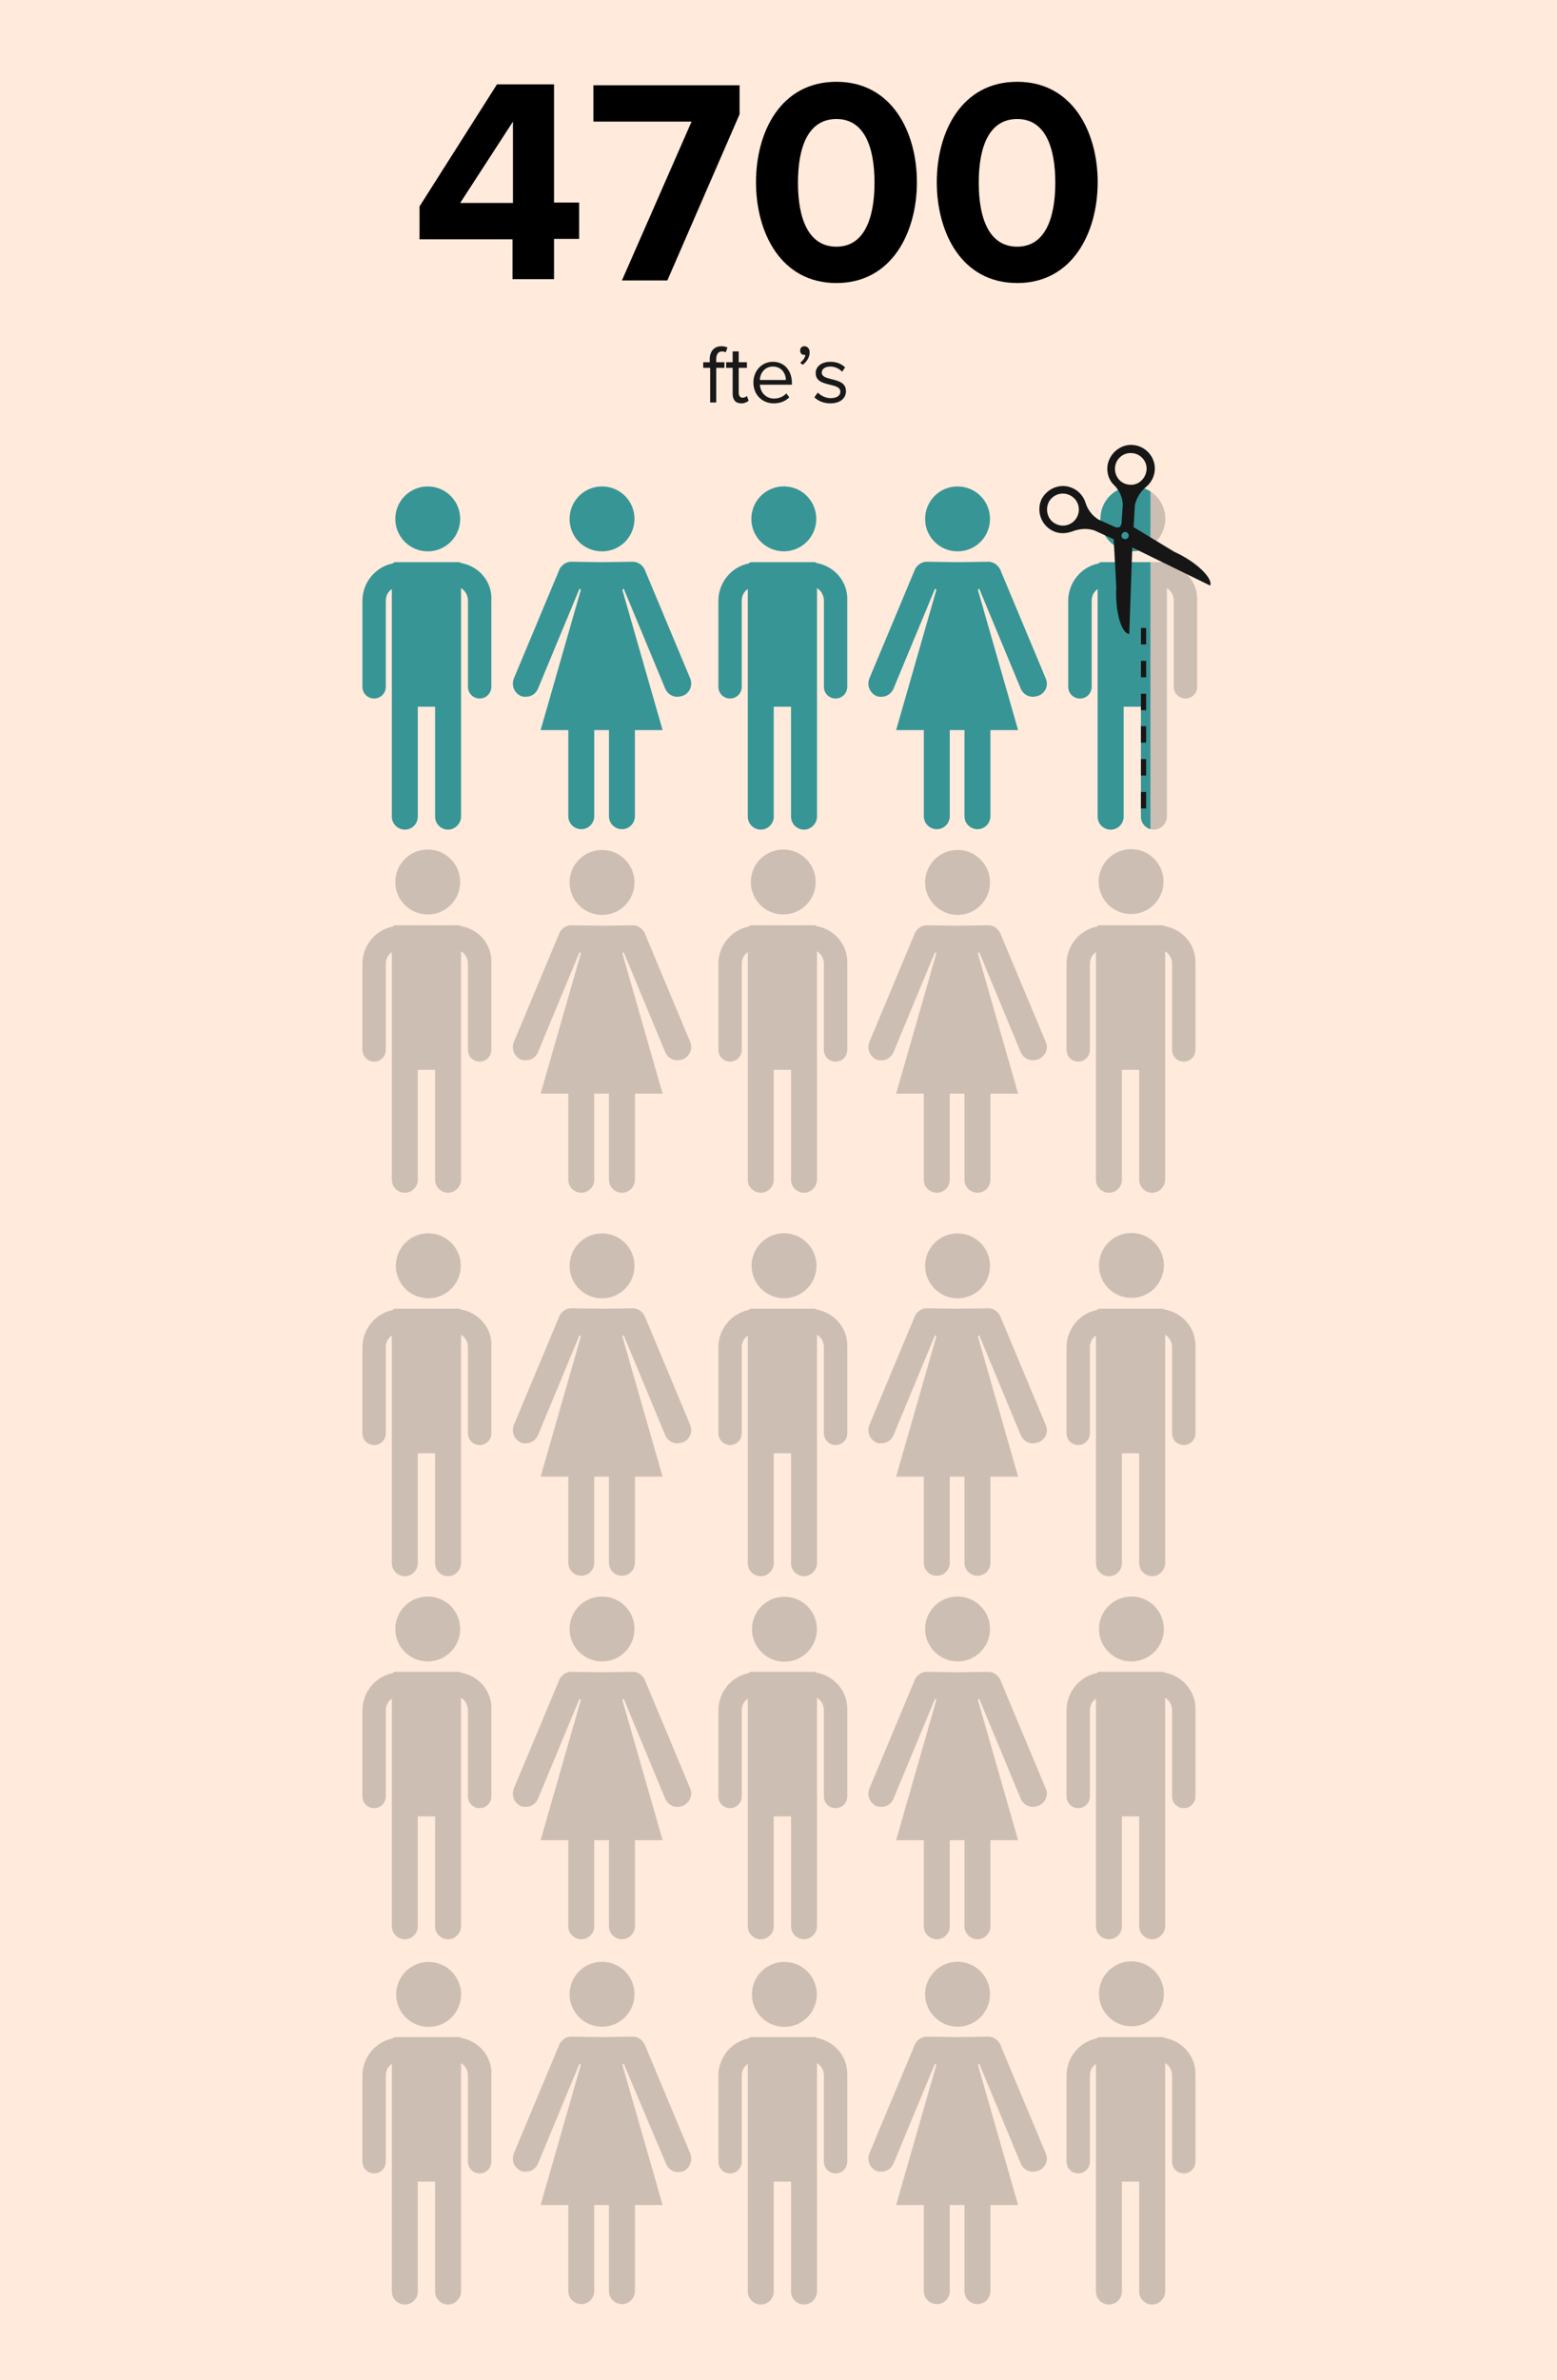 <?xml version="1.0" encoding="utf-8"?>
<svg xmlns="http://www.w3.org/2000/svg" xmlns:xlink="http://www.w3.org/1999/xlink" version="1.1" id="Laag_1" x="0px" y="0px" viewBox="0 0 360 550" style="enable-background:new 0 0 360 550;">
<style type="text/css">
	.st0{fill:#FFEADB;}
	.st1{fill:#379596;}
	.st2{fill:#CDBEB4;}
	.st3{clip-path:url(#SVGID_00000032635985008618235660000000183488694879222410_);}
	.st4{enable-background:new    ;}
	.st5{fill:#191919;}
	.st6{fill:#161616;}
</style>
<g id="uuid-8720a5b4-5b06-4207-bc28-644cc9b54646">
	<rect x="-127.9" y="-106.6" class="st0" width="589.4" height="830.5"/>
</g>
<g id="uuid-9f16e2a0-b654-4e28-99f8-4013c565ba4b">
	<g>
		<path class="st1" d="M159.6,156.8l-10.5-25.1c-0.1-0.3-0.3-0.5-0.5-0.8l0,0l0,0c-0.6-0.7-1.4-1.1-2.3-1.1l0,0l-7.1,0.1l-7.1-0.1&#xA;			l0,0c-0.9,0-1.7,0.4-2.3,1.1l0,0l0,0c-0.2,0.2-0.4,0.5-0.5,0.8l-10.5,25.1c-0.6,1.6,0.1,3.3,1.6,4c0.4,0.2,0.8,0.2,1.2,0.2&#xA;			c1.2,0,2.3-0.7,2.8-1.9l9.6-23.1l0.3,0.3l-9.3,32.4h6.4v19.9c0,1.7,1.4,3,3,3c1.7,0,3-1.4,3-3v-19.9h3.4v19.9c0,1.7,1.4,3,3,3&#xA;			c1.7,0,3-1.4,3-3v-19.9h6.4l-9.3-32.4l0.3-0.3l9.6,23.1c0.5,1.2,1.6,1.9,2.8,1.9c0.4,0,0.8-0.1,1.2-0.2&#xA;			C159.5,160.2,160.2,158.4,159.6,156.8L159.6,156.8z"/>
		<path class="st1" d="M139.2,127.4c4.2,0,7.5-3.4,7.5-7.5c0-4.2-3.4-7.5-7.5-7.5c-4.2,0-7.5,3.4-7.5,7.5&#xA;			C131.7,124.1,135,127.4,139.2,127.4z"/>
		<circle class="st1" cx="98.9" cy="119.9" r="7.5"/>
		<path class="st1" d="M106.6,130.1c-0.1-0.1-0.3-0.2-0.5-0.2H91.4c-0.2,0-0.4,0.1-0.6,0.3c-4,0.8-7,4.4-7,8.6v19.9&#xA;			c0,1.5,1.2,2.7,2.7,2.7c1.5,0,2.7-1.2,2.7-2.7v-19.9c0-1.1,0.5-2.1,1.4-2.7v52.6c0,1.7,1.4,3,3,3c1.7,0,3-1.4,3-3v-25.4h4v25.4&#xA;			c0,1.7,1.4,3,3,3s3-1.4,3-3v-52.8c1,0.6,1.6,1.7,1.6,2.9v19.9c0,1.5,1.2,2.7,2.7,2.7c1.5,0,2.7-1.2,2.7-2.7v-19.9&#xA;			C113.9,134.4,110.7,130.8,106.6,130.1L106.6,130.1z"/>
	</g>
	<g>
		<path class="st1" d="M241.8,156.8l-10.5-25.1c-0.1-0.3-0.3-0.5-0.5-0.8l0,0l0,0c-0.6-0.7-1.4-1.1-2.3-1.1l0,0l-7.1,0.1l-7.1-0.1&#xA;			l0,0c-0.9,0-1.7,0.4-2.3,1.1l0,0l0,0c-0.2,0.2-0.4,0.5-0.5,0.8L201,156.8c-0.6,1.6,0.1,3.3,1.6,4c0.4,0.2,0.8,0.2,1.2,0.2&#xA;			c1.2,0,2.3-0.7,2.8-1.9l9.6-23.1l0.3,0.3l-9.3,32.4h6.4v19.9c0,1.7,1.4,3,3,3c1.7,0,3-1.4,3-3v-19.9h3.4v19.9c0,1.7,1.4,3,3,3&#xA;			c1.7,0,3-1.4,3-3v-19.9h6.4l-9.3-32.4l0.3-0.3l9.6,23.1c0.5,1.2,1.6,1.9,2.8,1.9c0.4,0,0.8-0.1,1.2-0.2&#xA;			C241.7,160.2,242.5,158.4,241.8,156.8L241.8,156.8z"/>
		<path class="st1" d="M221.4,127.4c4.2,0,7.5-3.4,7.5-7.5c0-4.2-3.4-7.5-7.5-7.5c-4.2,0-7.5,3.4-7.5,7.5&#xA;			C213.9,124.1,217.3,127.4,221.4,127.4z"/>
		
			<ellipse transform="matrix(0.233 -0.973 0.973 0.233 22.369 268.163)" class="st1" cx="181.1" cy="119.9" rx="7.5" ry="7.5"/>
		<path class="st1" d="M188.8,130.1c-0.1-0.1-0.3-0.2-0.5-0.2h-14.6c-0.2,0-0.4,0.1-0.6,0.3c-4,0.8-7,4.4-7,8.6v19.9&#xA;			c0,1.5,1.2,2.7,2.7,2.7c1.5,0,2.7-1.2,2.7-2.7v-19.9c0-1.1,0.5-2.1,1.4-2.7v52.6c0,1.7,1.4,3,3,3c1.7,0,3-1.4,3-3v-25.4h4v25.4&#xA;			c0,1.7,1.4,3,3,3s3-1.4,3-3v-52.8c1,0.6,1.6,1.7,1.6,2.9v19.9c0,1.5,1.2,2.7,2.7,2.7c1.5,0,2.7-1.2,2.7-2.7v-19.9&#xA;			C196.1,134.4,192.9,130.8,188.8,130.1L188.8,130.1z"/>
	</g>
	<g>
		<path class="st2" d="M159.6,240.8l-10.5-25.1c-0.1-0.3-0.3-0.5-0.5-0.8l0,0l0,0c-0.6-0.7-1.4-1.1-2.3-1.1l0,0l-7.1,0.1l-7.1-0.1&#xA;			l0,0c-0.9,0-1.7,0.4-2.3,1.1l0,0l0,0c-0.2,0.2-0.4,0.5-0.5,0.8l-10.5,25.1c-0.6,1.6,0.1,3.3,1.6,4c0.4,0.2,0.8,0.2,1.2,0.2&#xA;			c1.2,0,2.3-0.7,2.8-1.9l9.6-23.1l0.3,0.3l-9.3,32.4h6.4v19.9c0,1.7,1.4,3,3,3c1.7,0,3-1.4,3-3v-19.9h3.4v19.9c0,1.7,1.4,3,3,3&#xA;			c1.7,0,3-1.4,3-3v-19.9h6.4l-9.3-32.4l0.3-0.3l9.6,23.1c0.5,1.2,1.6,1.9,2.8,1.9c0.4,0,0.8-0.1,1.2-0.2&#xA;			C159.5,244.1,160.2,242.3,159.6,240.8L159.6,240.8z"/>
		<path class="st2" d="M139.2,211.4c4.2,0,7.5-3.4,7.5-7.5c0-4.2-3.4-7.5-7.5-7.5c-4.2,0-7.5,3.4-7.5,7.5&#xA;			C131.7,208,135,211.4,139.2,211.4z"/>
		<circle class="st2" cx="98.9" cy="203.8" r="7.5"/>
		<path class="st2" d="M106.6,214c-0.1-0.1-0.3-0.2-0.5-0.2H91.4c-0.2,0-0.4,0.1-0.6,0.3c-4,0.8-7,4.4-7,8.6v19.9&#xA;			c0,1.5,1.2,2.7,2.7,2.7c1.5,0,2.7-1.2,2.7-2.7v-19.9c0-1.1,0.5-2.1,1.4-2.7v52.6c0,1.7,1.4,3,3,3c1.7,0,3-1.4,3-3v-25.4h4v25.4&#xA;			c0,1.7,1.4,3,3,3s3-1.4,3-3v-52.8c1,0.6,1.6,1.7,1.6,2.9v19.9c0,1.5,1.2,2.7,2.7,2.7c1.5,0,2.7-1.2,2.7-2.7v-19.9&#xA;			C113.9,218.3,110.7,214.7,106.6,214L106.6,214z"/>
	</g>
	<g>
		<path class="st2" d="M241.8,240.8l-10.5-25.1c-0.1-0.3-0.3-0.5-0.5-0.8l0,0l0,0c-0.6-0.7-1.4-1.1-2.3-1.1l0,0l-7.1,0.1l-7.1-0.1&#xA;			l0,0c-0.9,0-1.7,0.4-2.3,1.1l0,0l0,0c-0.2,0.2-0.4,0.5-0.5,0.8L201,240.8c-0.6,1.6,0.1,3.3,1.6,4c0.4,0.2,0.8,0.2,1.2,0.2&#xA;			c1.2,0,2.3-0.7,2.8-1.9l9.6-23.1l0.3,0.3l-9.3,32.4h6.4v19.9c0,1.7,1.4,3,3,3c1.7,0,3-1.4,3-3v-19.9h3.4v19.9c0,1.7,1.4,3,3,3&#xA;			c1.7,0,3-1.4,3-3v-19.9h6.4l-9.3-32.4l0.3-0.3l9.6,23.1c0.5,1.2,1.6,1.9,2.8,1.9c0.4,0,0.8-0.1,1.2-0.2&#xA;			C241.7,244.1,242.5,242.3,241.8,240.8L241.8,240.8z"/>
		<path class="st2" d="M221.4,211.4c4.2,0,7.5-3.4,7.5-7.5c0-4.2-3.4-7.5-7.5-7.5c-4.2,0-7.5,3.4-7.5,7.5&#xA;			C213.9,208,217.3,211.4,221.4,211.4z"/>
		<circle class="st2" cx="181.1" cy="203.8" r="7.5"/>
		<path class="st2" d="M188.8,214c-0.1-0.1-0.3-0.2-0.5-0.2h-14.6c-0.2,0-0.4,0.1-0.6,0.3c-4,0.8-7,4.4-7,8.6v19.9&#xA;			c0,1.5,1.2,2.7,2.7,2.7c1.5,0,2.7-1.2,2.7-2.7v-19.9c0-1.1,0.5-2.1,1.4-2.7v52.6c0,1.7,1.4,3,3,3c1.7,0,3-1.4,3-3v-25.4h4v25.4&#xA;			c0,1.7,1.4,3,3,3s3-1.4,3-3v-52.8c1,0.6,1.6,1.7,1.6,2.9v19.9c0,1.5,1.2,2.7,2.7,2.7c1.5,0,2.7-1.2,2.7-2.7v-19.9&#xA;			C196.1,218.3,192.9,214.7,188.8,214L188.8,214z"/>
	</g>
	<g>
		
			<ellipse transform="matrix(0.385 -0.923 0.923 0.385 -27.3 366.702)" class="st2" cx="261.6" cy="203.8" rx="7.5" ry="7.5"/>
		<path class="st2" d="M269.3,214c-0.1-0.1-0.3-0.2-0.5-0.2h-14.6c-0.2,0-0.4,0.1-0.6,0.3c-4,0.8-7,4.4-7,8.6v19.9&#xA;			c0,1.5,1.2,2.7,2.7,2.7c1.5,0,2.7-1.2,2.7-2.7v-19.9c0-1.1,0.5-2.1,1.4-2.7v52.6c0,1.7,1.4,3,3,3c1.7,0,3-1.4,3-3v-25.4h4v25.4&#xA;			c0,1.7,1.4,3,3,3s3-1.4,3-3v-52.8c1,0.6,1.6,1.7,1.6,2.9v19.9c0,1.5,1.2,2.7,2.7,2.7c1.5,0,2.7-1.2,2.7-2.7v-19.9&#xA;			C276.6,218.3,273.4,214.7,269.3,214L269.3,214z"/>
	</g>
	<g>
		<path class="st2" d="M159.6,329.3l-10.5-25.1c-0.1-0.3-0.3-0.5-0.5-0.8l0,0l0,0c-0.6-0.7-1.4-1.1-2.3-1.1l0,0l-7.1,0.1l-7.1-0.1&#xA;			l0,0c-0.9,0-1.7,0.4-2.3,1.1l0,0l0,0c-0.2,0.2-0.4,0.5-0.5,0.8l-10.5,25.1c-0.6,1.6,0.1,3.3,1.6,4c0.4,0.2,0.8,0.2,1.2,0.2&#xA;			c1.2,0,2.3-0.7,2.8-1.9l9.6-23.1l0.3,0.3l-9.3,32.4h6.4v19.9c0,1.7,1.4,3,3,3c1.7,0,3-1.4,3-3v-19.9h3.4v19.9c0,1.7,1.4,3,3,3&#xA;			c1.7,0,3-1.4,3-3v-19.9h6.4l-9.3-32.4l0.3-0.3l9.6,23.1c0.5,1.2,1.6,1.9,2.8,1.9c0.4,0,0.8-0.1,1.2-0.2&#xA;			C159.5,332.7,160.2,330.9,159.6,329.3L159.6,329.3z"/>
		<path class="st2" d="M139.2,300c4.2,0,7.5-3.4,7.5-7.5c0-4.2-3.4-7.5-7.5-7.5c-4.2,0-7.5,3.4-7.5,7.5&#xA;			C131.7,296.6,135,300,139.2,300z"/>
		
			<ellipse transform="matrix(0.233 -0.973 0.973 0.233 -208.52 320.584)" class="st2" cx="98.9" cy="292.4" rx="7.5" ry="7.5"/>
		<path class="st2" d="M106.6,302.6c-0.1-0.1-0.3-0.2-0.5-0.2H91.4c-0.2,0-0.4,0.1-0.6,0.3c-4,0.8-7,4.4-7,8.6v19.9&#xA;			c0,1.5,1.2,2.7,2.7,2.7c1.5,0,2.7-1.2,2.7-2.7v-19.9c0-1.1,0.5-2.1,1.4-2.7v52.6c0,1.7,1.4,3,3,3c1.7,0,3-1.4,3-3v-25.4h4v25.4&#xA;			c0,1.7,1.4,3,3,3s3-1.4,3-3v-52.8c1,0.6,1.6,1.7,1.6,2.9v19.9c0,1.5,1.2,2.7,2.7,2.7c1.5,0,2.7-1.2,2.7-2.7v-19.9&#xA;			C113.9,306.9,110.7,303.3,106.6,302.6L106.6,302.6z"/>
	</g>
	<g>
		<path class="st2" d="M241.8,329.3l-10.5-25.1c-0.1-0.3-0.3-0.5-0.5-0.8l0,0l0,0c-0.6-0.7-1.4-1.1-2.3-1.1l0,0l-7.1,0.1l-7.1-0.1&#xA;			l0,0c-0.9,0-1.7,0.4-2.3,1.1l0,0l0,0c-0.2,0.2-0.4,0.5-0.5,0.8L201,329.3c-0.6,1.6,0.1,3.3,1.6,4c0.4,0.2,0.8,0.2,1.2,0.2&#xA;			c1.2,0,2.3-0.7,2.8-1.9l9.6-23.1l0.3,0.3l-9.3,32.4h6.4v19.9c0,1.7,1.4,3,3,3c1.7,0,3-1.4,3-3v-19.9h3.4v19.9c0,1.7,1.4,3,3,3&#xA;			c1.7,0,3-1.4,3-3v-19.9h6.4l-9.3-32.4l0.3-0.3l9.6,23.1c0.5,1.2,1.6,1.9,2.8,1.9c0.4,0,0.8-0.1,1.2-0.2&#xA;			C241.7,332.7,242.5,330.9,241.8,329.3L241.8,329.3z"/>
		<path class="st2" d="M221.4,300c4.2,0,7.5-3.4,7.5-7.5c0-4.2-3.4-7.5-7.5-7.5c-4.2,0-7.5,3.4-7.5,7.5&#xA;			C213.9,296.6,217.3,300,221.4,300z"/>
		
			<ellipse transform="matrix(0.233 -0.973 0.973 0.233 -145.421 400.555)" class="st2" cx="181.1" cy="292.4" rx="7.5" ry="7.5"/>
		<path class="st2" d="M188.8,302.6c-0.1-0.1-0.3-0.2-0.5-0.2h-14.6c-0.2,0-0.4,0.1-0.6,0.3c-4,0.8-7,4.4-7,8.6v19.9&#xA;			c0,1.5,1.2,2.7,2.7,2.7c1.5,0,2.7-1.2,2.7-2.7v-19.9c0-1.1,0.5-2.1,1.4-2.7v52.6c0,1.7,1.4,3,3,3c1.7,0,3-1.4,3-3v-25.4h4v25.4&#xA;			c0,1.7,1.4,3,3,3s3-1.4,3-3v-52.8c1,0.6,1.6,1.7,1.6,2.9v19.9c0,1.5,1.2,2.7,2.7,2.7c1.5,0,2.7-1.2,2.7-2.7v-19.9&#xA;			C196.1,306.9,192.9,303.3,188.8,302.6L188.8,302.6z"/>
	</g>
	<g>
		<circle class="st2" cx="261.6" cy="292.4" r="7.5"/>
		<path class="st2" d="M269.3,302.6c-0.1-0.1-0.3-0.2-0.5-0.2h-14.6c-0.2,0-0.4,0.1-0.6,0.3c-4,0.8-7,4.4-7,8.6v19.9&#xA;			c0,1.5,1.2,2.7,2.7,2.7c1.5,0,2.7-1.2,2.7-2.7v-19.9c0-1.1,0.5-2.1,1.4-2.7v52.6c0,1.7,1.4,3,3,3c1.7,0,3-1.4,3-3v-25.4h4v25.4&#xA;			c0,1.7,1.4,3,3,3s3-1.4,3-3v-52.8c1,0.6,1.6,1.7,1.6,2.9v19.9c0,1.5,1.2,2.7,2.7,2.7c1.5,0,2.7-1.2,2.7-2.7v-19.9&#xA;			C276.6,306.9,273.4,303.3,269.3,302.6L269.3,302.6z"/>
	</g>
	<g>
		<path class="st2" d="M159.6,413.3l-10.5-25.1c-0.1-0.3-0.3-0.5-0.5-0.8l0,0l0,0c-0.6-0.7-1.4-1.1-2.3-1.1l0,0l-7.1,0.1l-7.1-0.1&#xA;			l0,0c-0.9,0-1.7,0.4-2.3,1.1l0,0l0,0c-0.2,0.2-0.4,0.5-0.5,0.8l-10.5,25.1c-0.6,1.6,0.1,3.3,1.6,4c0.4,0.2,0.8,0.2,1.2,0.2&#xA;			c1.2,0,2.3-0.7,2.8-1.9l9.6-23.1l0.3,0.3l-9.3,32.4h6.4v19.9c0,1.7,1.4,3,3,3c1.7,0,3-1.4,3-3v-19.9h3.4v19.9c0,1.7,1.4,3,3,3&#xA;			c1.7,0,3-1.4,3-3v-19.9h6.4l-9.3-32.4l0.3-0.3l9.6,23.1c0.5,1.2,1.6,1.9,2.8,1.9c0.4,0,0.8-0.1,1.2-0.2&#xA;			C159.5,416.6,160.2,414.8,159.6,413.3L159.6,413.3z"/>
		<path class="st2" d="M139.2,383.9c4.2,0,7.5-3.4,7.5-7.5c0-4.2-3.4-7.5-7.5-7.5c-4.2,0-7.5,3.4-7.5,7.5&#xA;			C131.7,380.5,135,383.9,139.2,383.9z"/>
		<circle class="st2" cx="98.9" cy="376.4" r="7.5"/>
		<path class="st2" d="M106.6,386.5c-0.1-0.1-0.3-0.2-0.5-0.2H91.4c-0.2,0-0.4,0.1-0.6,0.3c-4,0.8-7,4.4-7,8.6v19.9&#xA;			c0,1.5,1.2,2.7,2.7,2.7c1.5,0,2.7-1.2,2.7-2.7v-19.9c0-1.1,0.5-2.1,1.4-2.7v52.6c0,1.7,1.4,3,3,3c1.7,0,3-1.4,3-3v-25.4h4v25.4&#xA;			c0,1.7,1.4,3,3,3s3-1.4,3-3v-52.8c1,0.6,1.6,1.7,1.6,2.9v19.9c0,1.5,1.2,2.7,2.7,2.7c1.5,0,2.7-1.2,2.7-2.7v-19.9&#xA;			C113.9,390.9,110.7,387.2,106.6,386.5L106.6,386.5z"/>
	</g>
	<g>
		<path class="st2" d="M241.8,413.3l-10.5-25.1c-0.1-0.3-0.3-0.5-0.5-0.8l0,0l0,0c-0.6-0.7-1.4-1.1-2.3-1.1l0,0l-7.1,0.1l-7.1-0.1&#xA;			l0,0c-0.9,0-1.7,0.4-2.3,1.1l0,0l0,0c-0.2,0.2-0.4,0.5-0.5,0.8L201,413.3c-0.6,1.6,0.1,3.3,1.6,4c0.4,0.2,0.8,0.2,1.2,0.2&#xA;			c1.2,0,2.3-0.7,2.8-1.9l9.6-23.1l0.3,0.3l-9.3,32.4h6.4v19.9c0,1.7,1.4,3,3,3c1.7,0,3-1.4,3-3v-19.9h3.4v19.9c0,1.7,1.4,3,3,3&#xA;			c1.7,0,3-1.4,3-3v-19.9h6.4l-9.3-32.4l0.3-0.3l9.6,23.1c0.5,1.2,1.6,1.9,2.8,1.9c0.4,0,0.8-0.1,1.2-0.2&#xA;			C241.7,416.6,242.5,414.8,241.8,413.3L241.8,413.3z"/>
		<path class="st2" d="M221.4,383.9c4.2,0,7.5-3.4,7.5-7.5c0-4.2-3.4-7.5-7.5-7.5c-4.2,0-7.5,3.4-7.5,7.5&#xA;			C213.9,380.5,217.3,383.9,221.4,383.9z"/>
		
			<ellipse transform="matrix(0.233 -0.973 0.973 0.233 -227.057 464.968)" class="st2" cx="181.1" cy="376.4" rx="7.5" ry="7.5"/>
		<path class="st2" d="M188.8,386.5c-0.1-0.1-0.3-0.2-0.5-0.2h-14.6c-0.2,0-0.4,0.1-0.6,0.3c-4,0.8-7,4.4-7,8.6v19.9&#xA;			c0,1.5,1.2,2.7,2.7,2.7c1.5,0,2.7-1.2,2.7-2.7v-19.9c0-1.1,0.5-2.1,1.4-2.7v52.6c0,1.7,1.4,3,3,3c1.7,0,3-1.4,3-3v-25.4h4v25.4&#xA;			c0,1.7,1.4,3,3,3s3-1.4,3-3v-52.8c1,0.6,1.6,1.7,1.6,2.9v19.9c0,1.5,1.2,2.7,2.7,2.7c1.5,0,2.7-1.2,2.7-2.7v-19.9&#xA;			C196.1,390.9,192.9,387.2,188.8,386.5L188.8,386.5z"/>
	</g>
	<g>
		<circle class="st2" cx="261.6" cy="376.4" r="7.5"/>
		<path class="st2" d="M269.3,386.5c-0.1-0.1-0.3-0.2-0.5-0.2h-14.6c-0.2,0-0.4,0.1-0.6,0.3c-4,0.8-7,4.4-7,8.6v19.9&#xA;			c0,1.5,1.2,2.7,2.7,2.7c1.5,0,2.7-1.2,2.7-2.7v-19.9c0-1.1,0.5-2.1,1.4-2.7v52.6c0,1.7,1.4,3,3,3c1.7,0,3-1.4,3-3v-25.4h4v25.4&#xA;			c0,1.7,1.4,3,3,3s3-1.4,3-3v-52.8c1,0.6,1.6,1.7,1.6,2.9v19.9c0,1.5,1.2,2.7,2.7,2.7c1.5,0,2.7-1.2,2.7-2.7v-19.9&#xA;			C276.6,390.9,273.4,387.2,269.3,386.5L269.3,386.5z"/>
	</g>
	<g>
		<path class="st2" d="M159.6,497.6l-10.5-25.1c-0.1-0.3-0.3-0.5-0.5-0.8l0,0l0,0c-0.6-0.7-1.4-1.1-2.3-1.1l0,0l-7.1,0.1l-7.1-0.1&#xA;			l0,0c-0.9,0-1.7,0.4-2.3,1.1l0,0l0,0c-0.2,0.2-0.4,0.5-0.5,0.8l-10.5,25.1c-0.6,1.6,0.1,3.3,1.6,4c0.4,0.2,0.8,0.2,1.2,0.2&#xA;			c1.2,0,2.3-0.7,2.8-1.9l9.6-23.1l0.3,0.3l-9.3,32.4h6.4v19.9c0,1.7,1.4,3,3,3c1.7,0,3-1.4,3-3v-19.9h3.4v19.9c0,1.7,1.4,3,3,3&#xA;			c1.7,0,3-1.4,3-3v-19.9h6.4l-9.3-32.4l0.3-0.3L154,500c0.5,1.2,1.6,1.9,2.8,1.9c0.4,0,0.8-0.1,1.2-0.2&#xA;			C159.5,501,160.2,499.2,159.6,497.6L159.6,497.6z"/>
		<path class="st2" d="M139.2,468.3c4.2,0,7.5-3.4,7.5-7.5c0-4.2-3.4-7.5-7.5-7.5c-4.2,0-7.5,3.4-7.5,7.5&#xA;			C131.7,464.9,135,468.3,139.2,468.3z"/>
		
			<ellipse transform="matrix(0.233 -0.973 0.973 0.233 -372.199 449.732)" class="st2" cx="98.9" cy="460.7" rx="7.5" ry="7.5"/>
		<path class="st2" d="M106.6,470.9c-0.1-0.1-0.3-0.2-0.5-0.2H91.4c-0.2,0-0.4,0.1-0.6,0.3c-4,0.8-7,4.4-7,8.6v19.9&#xA;			c0,1.5,1.2,2.7,2.7,2.7c1.5,0,2.7-1.2,2.7-2.7v-19.9c0-1.1,0.5-2.1,1.4-2.7v52.6c0,1.7,1.4,3,3,3c1.7,0,3-1.4,3-3v-25.4h4v25.4&#xA;			c0,1.7,1.4,3,3,3s3-1.4,3-3v-52.8c1,0.6,1.6,1.7,1.6,2.9v19.9c0,1.5,1.2,2.7,2.7,2.7c1.5,0,2.7-1.2,2.7-2.7v-19.9&#xA;			C113.9,475.2,110.7,471.6,106.6,470.9L106.6,470.9z"/>
	</g>
	<g>
		<path class="st2" d="M241.8,497.6l-10.5-25.1c-0.1-0.3-0.3-0.5-0.5-0.8l0,0l0,0c-0.6-0.7-1.4-1.1-2.3-1.1l0,0l-7.1,0.1l-7.1-0.1&#xA;			l0,0c-0.9,0-1.7,0.4-2.3,1.1l0,0l0,0c-0.2,0.2-0.4,0.5-0.5,0.8L201,497.6c-0.6,1.6,0.1,3.3,1.6,4c0.4,0.2,0.8,0.2,1.2,0.2&#xA;			c1.2,0,2.3-0.7,2.8-1.9l9.6-23.1l0.3,0.3l-9.3,32.4h6.4v19.9c0,1.7,1.4,3,3,3c1.7,0,3-1.4,3-3v-19.9h3.4v19.9c0,1.7,1.4,3,3,3&#xA;			c1.7,0,3-1.4,3-3v-19.9h6.4l-9.3-32.4l0.3-0.3l9.6,23.1c0.5,1.2,1.6,1.9,2.8,1.9c0.4,0,0.8-0.1,1.2-0.2&#xA;			C241.7,501,242.5,499.2,241.8,497.6L241.8,497.6z"/>
		<path class="st2" d="M221.4,468.3c4.2,0,7.5-3.4,7.5-7.5c0-4.2-3.4-7.5-7.5-7.5c-4.2,0-7.5,3.4-7.5,7.5&#xA;			C213.9,464.9,217.3,468.3,221.4,468.3z"/>
		
			<ellipse transform="matrix(0.233 -0.973 0.973 0.233 -309.099 529.703)" class="st2" cx="181.1" cy="460.7" rx="7.5" ry="7.5"/>
		<path class="st2" d="M188.8,470.9c-0.1-0.1-0.3-0.2-0.5-0.2h-14.6c-0.2,0-0.4,0.1-0.6,0.3c-4,0.8-7,4.4-7,8.6v19.9&#xA;			c0,1.5,1.2,2.7,2.7,2.7c1.5,0,2.7-1.2,2.7-2.7v-19.9c0-1.1,0.5-2.1,1.4-2.7v52.6c0,1.7,1.4,3,3,3c1.7,0,3-1.4,3-3v-25.4h4v25.4&#xA;			c0,1.7,1.4,3,3,3s3-1.4,3-3v-52.8c1,0.6,1.6,1.7,1.6,2.9v19.9c0,1.5,1.2,2.7,2.7,2.7c1.5,0,2.7-1.2,2.7-2.7v-19.9&#xA;			C196.1,475.2,192.9,471.6,188.8,470.9L188.8,470.9z"/>
	</g>
	<g>
		<circle class="st2" cx="261.6" cy="460.7" r="7.5"/>
		<path class="st2" d="M269.3,470.9c-0.1-0.1-0.3-0.2-0.5-0.2h-14.6c-0.2,0-0.4,0.1-0.6,0.3c-4,0.8-7,4.4-7,8.6v19.9&#xA;			c0,1.5,1.2,2.7,2.7,2.7c1.5,0,2.7-1.2,2.7-2.7v-19.9c0-1.1,0.5-2.1,1.4-2.7v52.6c0,1.7,1.4,3,3,3c1.7,0,3-1.4,3-3v-25.4h4v25.4&#xA;			c0,1.7,1.4,3,3,3s3-1.4,3-3v-52.8c1,0.6,1.6,1.7,1.6,2.9v19.9c0,1.5,1.2,2.7,2.7,2.7c1.5,0,2.7-1.2,2.7-2.7v-19.9&#xA;			C276.6,475.2,273.4,471.6,269.3,470.9L269.3,470.9z"/>
	</g>
</g>
<g id="uuid-5296a3f1-08de-4dc2-99e6-40b44dcfa24b">
	<g>
		<ellipse transform="matrix(0.385 -0.923 0.923 0.385 50.307 315.496)" class="st2" cx="262" cy="120" rx="7.5" ry="7.5"/>
		<path class="st2" d="M269.7,130.1c-0.1-0.1-0.3-0.2-0.5-0.2h-14.6c-0.2,0-0.4,0.1-0.6,0.3c-4,0.8-7,4.4-7,8.6v19.9&#xA;			c0,1.5,1.2,2.7,2.7,2.7c1.5,0,2.7-1.2,2.7-2.7v-19.9c0-1.1,0.5-2.1,1.4-2.7v52.6c0,1.7,1.4,3,3,3c1.7,0,3-1.4,3-3v-25.4h4v25.4&#xA;			c0,1.7,1.4,3,3,3s3-1.4,3-3v-52.8c1,0.6,1.6,1.7,1.6,2.9v19.9c0,1.5,1.2,2.7,2.7,2.7c1.5,0,2.7-1.2,2.7-2.7v-19.9&#xA;			C277,134.5,273.8,130.9,269.7,130.1L269.7,130.1z"/>
	</g>
	<g>
		<defs>
			<rect id="SVGID_1_" x="234" y="101.3" width="32" height="92.4"/>
		</defs>
		<clipPath id="SVGID_00000141423466819033524310000012970073409209502121_">
			<use xlink:href="#SVGID_1_" style="overflow:visible;"/>
		</clipPath>
		<g style="clip-path:url(#SVGID_00000141423466819033524310000012970073409209502121_);">
			<g>
				<ellipse transform="matrix(0.385 -0.923 0.923 0.385 50.307 315.496)" class="st1" cx="262" cy="120" rx="7.5" ry="7.5"/>
				<path class="st1" d="M269.7,130.1c-0.1-0.1-0.3-0.2-0.5-0.2h-14.6c-0.2,0-0.4,0.1-0.6,0.3c-4,0.8-7,4.4-7,8.6v19.9&#xA;					c0,1.5,1.2,2.7,2.7,2.7c1.5,0,2.7-1.2,2.7-2.7v-19.9c0-1.1,0.5-2.1,1.4-2.7v52.6c0,1.7,1.4,3,3,3c1.7,0,3-1.4,3-3v-25.4h4v25.4&#xA;					c0,1.7,1.4,3,3,3s3-1.4,3-3v-52.8c1,0.6,1.6,1.7,1.6,2.9v19.9c0,1.5,1.2,2.7,2.7,2.7c1.5,0,2.7-1.2,2.7-2.7v-19.9&#xA;					C277,134.5,273.8,130.9,269.7,130.1L269.7,130.1z"/>
			</g>
		</g>
	</g>
</g>
<g id="uuid-fd734684-e116-4f4d-bb6e-3b5a326e6a9c">
	<g class="st4">
		<path d="M118.5,55.3H97v-7.6l17.9-28.2h13.2v27.3h5.8v8.4h-5.8v9.3h-9.6V55.3z M106.4,46.9h12.2V28.1L106.4,46.9z"/>
		<path d="M159.9,28.1h-22.7v-8.4h33.8v6.7l-16.7,38.4h-10.5L159.9,28.1z"/>
		<path d="M193.4,18.9c12.8,0,18.6,11.6,18.6,23.2s-5.8,23.3-18.6,23.3c-12.9,0-18.6-11.7-18.6-23.3S180.5,18.9,193.4,18.9z&#xA;			 M193.4,27.5c-6.5,0-8.9,6.4-8.9,14.7s2.4,14.8,8.9,14.8c6.4,0,8.8-6.5,8.8-14.8S199.8,27.5,193.4,27.5z"/>
		<path d="M235.2,18.9c12.8,0,18.6,11.6,18.6,23.2s-5.8,23.3-18.6,23.3c-12.9,0-18.6-11.7-18.6-23.3S222.3,18.9,235.2,18.9z&#xA;			 M235.2,27.5c-6.5,0-8.9,6.4-8.9,14.7s2.4,14.8,8.9,14.8c6.4,0,8.8-6.5,8.8-14.8S241.6,27.5,235.2,27.5z"/>
	</g>
	<g class="st4">
		<path class="st5" d="M164.1,85h-1.5v-1.3h1.5v-0.7c0-1.9,1.1-3,2.7-3c0.5,0,1,0.1,1.4,0.3l-0.4,1.1c-0.2-0.1-0.5-0.2-0.8-0.2&#xA;			c-0.9,0-1.4,0.6-1.4,1.8v0.7h1.9V85h-1.9V93h-1.4V85z"/>
		<path class="st5" d="M169.4,91v-6h-1.5v-1.3h1.5v-2.5h1.4v2.5h1.9V85h-1.9v5.7c0,0.7,0.3,1.2,0.9,1.2c0.4,0,0.8-0.2,1-0.4l0.4,1.1&#xA;			c-0.4,0.3-0.9,0.6-1.7,0.6C170.1,93.2,169.4,92.4,169.4,91z"/>
	</g>
	<g class="st4">
		<path class="st5" d="M178.7,83.6c2.8,0,4.4,2.2,4.4,4.9v0.4h-7.4c0.1,1.7,1.3,3.2,3.3,3.2c1,0,2.1-0.4,2.8-1.2l0.7,0.9&#xA;			c-0.9,0.9-2.1,1.4-3.6,1.4c-2.7,0-4.7-2-4.7-4.8C174.2,85.7,176.1,83.6,178.7,83.6z M175.7,87.8h6c0-1.4-0.9-3.1-3-3.1&#xA;			C176.7,84.7,175.7,86.4,175.7,87.8z"/>
	</g>
	<g class="st4">
		<path class="st5" d="M185,83.8c0.6-0.4,1.2-1.2,1.2-1.8c0,0-0.2,0-0.3,0c-0.5,0-0.9-0.4-0.9-1c0-0.6,0.4-1,1-1&#xA;			c0.6,0,1.2,0.5,1.2,1.4c0,1.2-0.7,2.2-1.6,2.9L185,83.8z"/>
	</g>
	<g class="st4">
		<path class="st5" d="M189.1,90.7c0.6,0.7,1.8,1.3,3,1.3c1.4,0,2.2-0.6,2.2-1.5c0-1-1.1-1.3-2.4-1.6c-1.6-0.4-3.3-0.8-3.3-2.7&#xA;			c0-1.4,1.2-2.6,3.4-2.6c1.6,0,2.7,0.6,3.4,1.3l-0.7,1c-0.6-0.7-1.6-1.2-2.7-1.2c-1.3,0-2,0.6-2,1.4c0,0.9,1,1.2,2.2,1.5&#xA;			c1.6,0.4,3.4,0.8,3.4,2.8c0,1.5-1.2,2.8-3.6,2.8c-1.5,0-2.8-0.5-3.7-1.4L189.1,90.7z"/>
	</g>
</g>
<g id="uuid-efb78977-9463-4181-8aea-e7fe6e776282">
	<g>
		<path class="st6" d="M243.5,122.7c1.4,0.7,3,0.6,4.4,0.1c1.6-0.6,3.3-0.8,4.9-0.3l0.1,0l4.6,2.1l0.6,11c-0.3,5.8,1.2,10.8,3,10.9&#xA;			l0.7-20l18,8.8c0.7-1.6-3-5.4-8.3-7.8l-9.4-5.7l0.3-5l0-0.1c0.4-1.7,1.3-3.1,2.6-4.2c1.1-0.9,1.9-2.3,2-3.9&#xA;			c0.2-3.1-2.3-5.8-5.5-5.8c-2.6,0-4.9,2-5.4,4.6c-0.3,1.8,0.3,3.6,1.5,4.7c1.2,1.2,1.9,2.7,2,4.4l0,0.2l0,0l-0.3,4.4l-0.4,0.7&#xA;			l-0.8,0.1l-4-1.8l0,0l-0.2-0.1c-1.4-0.9-2.4-2.2-2.9-3.8c-0.5-1.6-1.7-3-3.5-3.6c-2.5-0.9-5.3,0.3-6.6,2.6&#xA;			C239.5,118,240.7,121.4,243.5,122.7L243.5,122.7L243.5,122.7z M257.8,108.1c0.1-2,1.9-3.6,3.9-3.4c2,0.1,3.6,1.9,3.4,3.9&#xA;			s-1.9,3.6-3.9,3.4C259.2,111.9,257.7,110.2,257.8,108.1z M259.4,123.4c0.2-0.4,0.7-0.6,1.1-0.4s0.6,0.7,0.4,1.1&#xA;			c-0.2,0.4-0.7,0.6-1.1,0.4C259.3,124.3,259.2,123.8,259.4,123.4C259.4,123.4,259.4,123.4,259.4,123.4z M242.4,116.2&#xA;			c0.8-1.8,3-2.7,4.9-1.8c1.8,0.8,2.7,3,1.8,4.9c-0.8,1.8-3,2.7-4.9,1.8C242.4,120.3,241.6,118.1,242.4,116.2z"/>
		<path class="st6" d="M263.8,186.8V183h1.2v3.8H263.8z M263.8,179.2v-3.8h1.2v3.8H263.8z M263.8,171.6v-3.8h1.2v3.8H263.8z&#xA;			 M263.8,164.1v-3.8h1.2v3.8H263.8z M263.8,156.5v-3.8h1.2v3.8H263.8z M263.8,148.9v-3.8h1.2v3.8H263.8z"/>
	</g>
</g>
</svg>